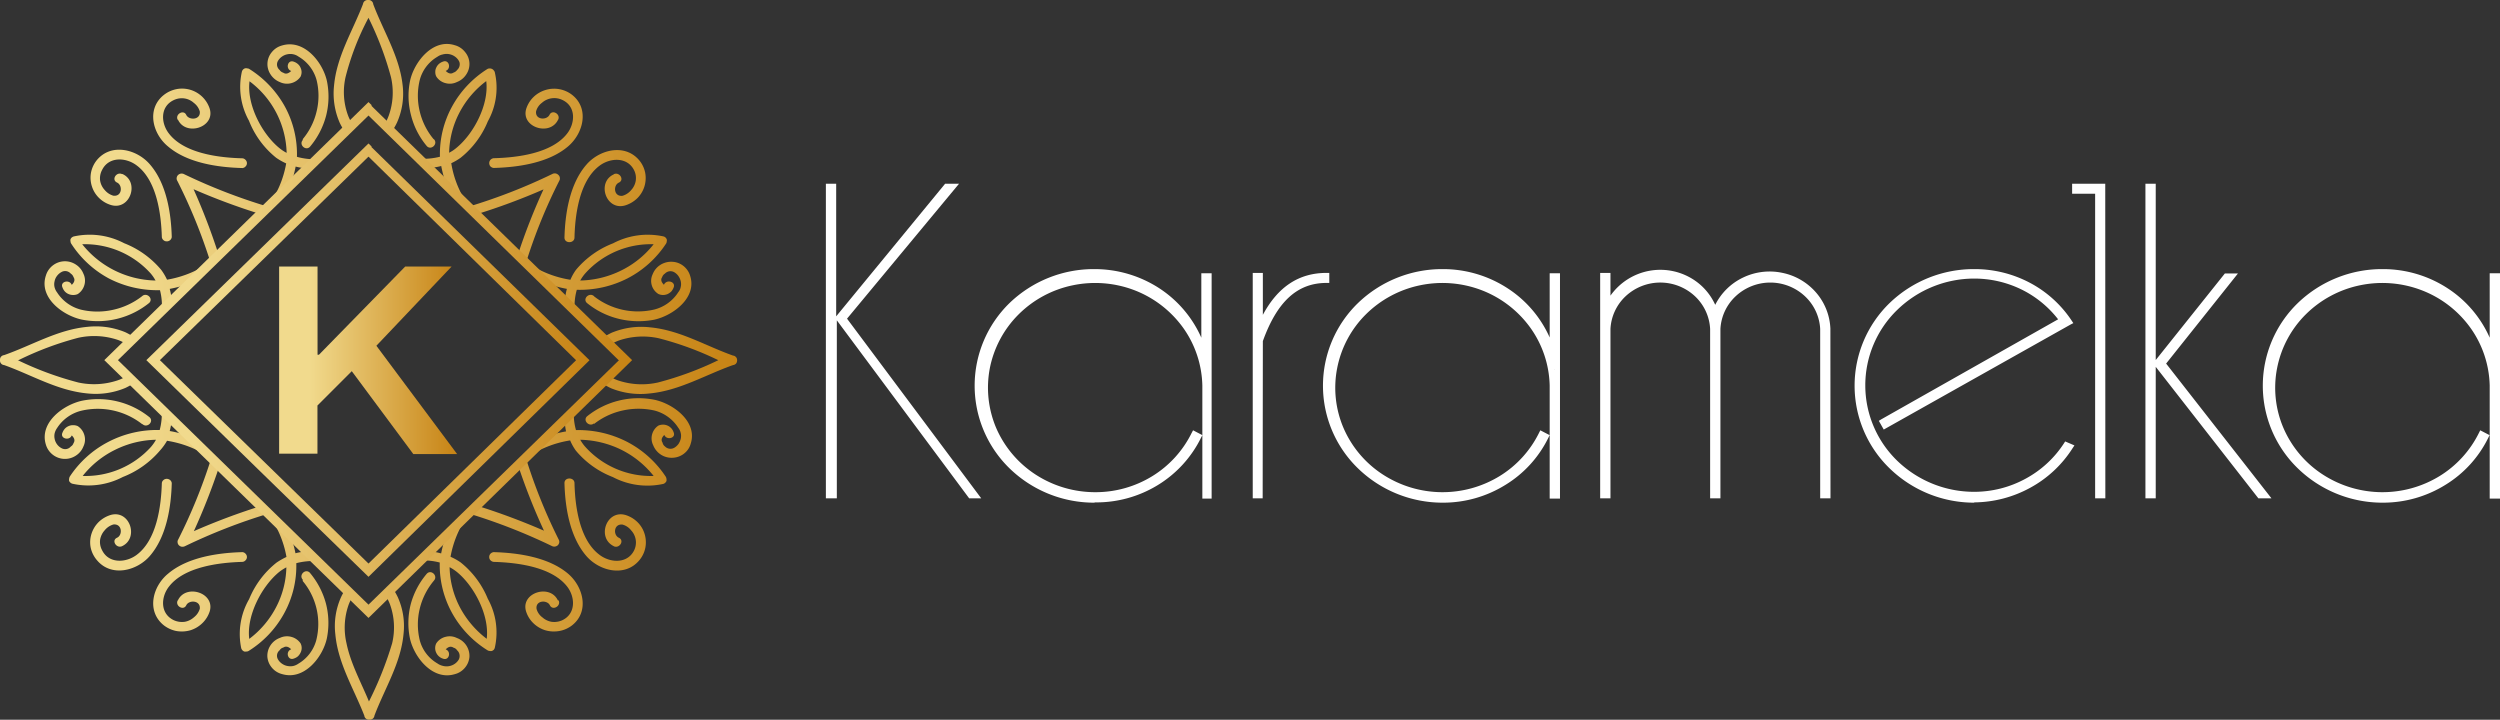 <?xml version="1.0" encoding="UTF-8"?> <svg xmlns="http://www.w3.org/2000/svg" xmlns:xlink="http://www.w3.org/1999/xlink" viewBox="0 0 269.41 77.56"><rect x="0" y="0" width="269.41" height="77.56" fill="#333333" stroke="none"/> <defs> <style>.cls-1{fill:#fff;}.cls-2{fill:url(#Безымянный_градиент_7);}.cls-3{fill:url(#Безымянный_градиент_7-2);}.cls-4{fill:url(#Безымянный_градиент_7-3);}.cls-5{fill:url(#Безымянный_градиент_7-4);}</style> <linearGradient id="Безымянный_градиент_7" y1="-458.12" x2="79.45" y2="-458.12" gradientTransform="matrix(1, 0, 0, -1, 0, -419.34)" gradientUnits="userSpaceOnUse"> <stop offset="0.17" stop-color="#f1da8d"></stop> <stop offset="1" stop-color="#c78314"></stop> </linearGradient> <linearGradient id="Безымянный_градиент_7-2" x1="11.24" y1="38.81" x2="68.12" y2="38.81" gradientTransform="matrix(1, 0, 0, 1, 0, 0)" xlink:href="#Безымянный_градиент_7"></linearGradient> <linearGradient id="Безымянный_градиент_7-3" x1="15.77" y1="38.81" x2="63.57" y2="38.81" gradientTransform="matrix(1, 0, 0, 1, 0, 0)" xlink:href="#Безымянный_градиент_7"></linearGradient> <linearGradient id="Безымянный_градиент_7-4" x1="30.08" y1="38.81" x2="49.26" y2="38.81" gradientTransform="matrix(1, 0, 0, 1, 0, 0)" xlink:href="#Безымянный_градиент_7"></linearGradient> </defs> <g id="Слой_2" data-name="Слой 2"> <g id="B"> <path class="cls-1" d="M256.76,54.17a13.08,13.08,0,0,1-9.13-3.69,12.4,12.4,0,0,1,0-17.83A13.08,13.08,0,0,1,256.76,29a12.75,12.75,0,0,1,6.9,2,12.25,12.25,0,0,1,4.64,5.39V29.45h1.11V53.73H268.3V41.56a11.14,11.14,0,0,0-2.06-6.21A11.55,11.55,0,0,0,261,31.29a11.83,11.83,0,0,0-6.66-.55,11.63,11.63,0,0,0-5.86,3.14,11.17,11.17,0,0,0-3.09,5.79,11,11,0,0,0,.7,6.49,11.32,11.32,0,0,0,4.26,5,11.8,11.8,0,0,0,12.54.15,11.36,11.36,0,0,0,4.25-4.66l.14-.28,1,.52-.12.26a12.26,12.26,0,0,1-4.65,5.11A12.73,12.73,0,0,1,256.76,54.17Zm-44,0a13.07,13.07,0,0,1-9.12-3.69,12.4,12.4,0,0,1,0-17.83A13.07,13.07,0,0,1,212.74,29a12.73,12.73,0,0,1,6,1.47,12.3,12.3,0,0,1,4.51,4.08l.18.27-.29.15L203,46.29l-.53-.94.26-.16,19.06-10.78a11.33,11.33,0,0,0-4-3.24,11.6,11.6,0,0,0-5-1.15,11.92,11.92,0,0,0-8.33,3.37,11.32,11.32,0,0,0,0,16.27A11.92,11.92,0,0,0,212.74,53a11.55,11.55,0,0,0,5.52-1.4,11.35,11.35,0,0,0,4.15-3.81l.14-.22,1,.43-.2.3a12.44,12.44,0,0,1-4.54,4.25,12.79,12.79,0,0,1-6.08,1.59Zm-57.28,0a13.08,13.08,0,0,1-9.13-3.69,12.4,12.4,0,0,1,0-17.83A13.08,13.08,0,0,1,155.46,29a12.75,12.75,0,0,1,6.9,2A12.25,12.25,0,0,1,167,36.37V29.45h1.11V53.73H167V41.56a11.14,11.14,0,0,0-2.06-6.21,11.6,11.6,0,0,0-5.23-4.06,11.83,11.83,0,0,0-6.66-.55,11.63,11.63,0,0,0-5.86,3.14,11.17,11.17,0,0,0-3.09,5.79,11,11,0,0,0,.7,6.49,11.32,11.32,0,0,0,4.26,5,11.8,11.8,0,0,0,12.54.15,11.36,11.36,0,0,0,4.25-4.66l.14-.28,1,.52-.12.26a12.26,12.26,0,0,1-4.65,5.11A12.73,12.73,0,0,1,155.46,54.17Zm12-14.4a.21.21,0,0,0,0,.11Zm-49.55,14.4a13.08,13.08,0,0,1-9.13-3.69,12.43,12.43,0,0,1,0-17.83A13.08,13.08,0,0,1,117.92,29a12.81,12.81,0,0,1,6.91,2,12.29,12.29,0,0,1,4.63,5.39V29.45h1.11V53.73h-1V41.56a11.13,11.13,0,0,0-2.05-6.21,11.6,11.6,0,0,0-5.23-4.06,11.84,11.84,0,0,0-6.66-.55,11.59,11.59,0,0,0-5.86,3.14,11.26,11.26,0,0,0-3.1,5.79,11.12,11.12,0,0,0,.7,6.49,11.38,11.38,0,0,0,4.26,5,11.79,11.79,0,0,0,6.4,1.88,11.66,11.66,0,0,0,6.15-1.73,11.34,11.34,0,0,0,4.24-4.66l.15-.28,1,.52-.13.26a12.38,12.38,0,0,1-4.68,5.13,12.7,12.7,0,0,1-6.77,1.86Zm126.85-.47h-1.41L232.31,39.53V53.7H231.2V19.8h1.11v19l7.45-9.33h1.41l-7.74,9.71Zm-17.9,0h-1.1V20.88H223.3V19.8h3.57Zm-29.62,0h-1.11V35.44a5.2,5.2,0,0,0-1.67-3.54,5.46,5.46,0,0,0-7.41,0,5.2,5.2,0,0,0-1.67,3.54V53.7h-1.11V35.44a5.19,5.19,0,0,0-1.66-3.54,5.47,5.47,0,0,0-7.42,0,5.19,5.19,0,0,0-1.66,3.54V53.7h-1.11V29.41h1.11v2.45a6.58,6.58,0,0,1,9.14-1.6,6.36,6.36,0,0,1,2.15,2.59,6.45,6.45,0,0,1,3-2.94,6.6,6.6,0,0,1,4.22-.51,6.52,6.52,0,0,1,3.65,2.13,6.33,6.33,0,0,1,1.54,3.87Zm-61.19,0H135V29.41h1.09v4.52c1.61-3,3.86-4.52,6.86-4.52h.3v1.08h-.3c-3.14,0-5.32,2-6.86,6.27Zm-30.33,0h-1.3L90.18,34.52V53.7H89V19.8h1.11V34.09L101.85,19.8h1.5L91.28,34.34Z"></path> <path class="cls-2" d="M18.52,32.4a7.87,7.87,0,0,0-.23-1.27,13.28,13.28,0,0,0,2.08-.56l3.19-3.12a68.42,68.42,0,0,0-2.7-7.06,69.12,69.12,0,0,0,7.24,2.69L31.28,20a12.26,12.26,0,0,0,.58-2.05,7.05,7.05,0,0,0,1.3.21l1.05-1A7.25,7.25,0,0,1,32,16.9a10.72,10.72,0,0,0-1.29-5.4,11.13,11.13,0,0,0-3.85-4.07.46.46,0,0,0-.23-.06.4.4,0,0,0-.24,0,.46.46,0,0,0-.2.13.5.5,0,0,0-.12.21,7.5,7.5,0,0,0,.76,5.3A9.58,9.58,0,0,0,29.76,17a6.38,6.38,0,0,0,1.08.61,10.92,10.92,0,0,1-2,4.65,61.69,61.69,0,0,1-9-3.49.56.56,0,0,0-.65.09.51.51,0,0,0-.15.3.48.48,0,0,0,.07.33,58,58,0,0,1,3.56,8.74A11.5,11.5,0,0,1,18,30.14a6.16,6.16,0,0,0-.62-1.05,9.91,9.91,0,0,0-4-2.88,8,8,0,0,0-5.43-.73.61.61,0,0,0-.21.11.52.52,0,0,0-.14.19.51.51,0,0,0,0,.24.48.48,0,0,0,.07.23A11.05,11.05,0,0,0,11.72,30a11.37,11.37,0,0,0,5.52,1.27,6.58,6.58,0,0,1,.19,2.16l1.06-1ZM20.4,47a12.84,12.84,0,0,0-2.11-.55,8,8,0,0,0,.23-1.28l-1.09-1a6.91,6.91,0,0,1-.22,2.17,11.37,11.37,0,0,0-5.52,1.27,11.08,11.08,0,0,0-4.17,3.75.62.62,0,0,0-.07.23.67.67,0,0,0,0,.24.55.55,0,0,0,.15.19.53.53,0,0,0,.21.11,8,8,0,0,0,5.43-.73,10,10,0,0,0,4-2.85A5.88,5.88,0,0,0,18,47.5a11.51,11.51,0,0,1,4.76,1.9,58.14,58.14,0,0,1-3.56,8.75.45.45,0,0,0-.06.32.48.48,0,0,0,.15.3.57.57,0,0,0,.31.15.63.63,0,0,0,.33-.06,61.79,61.79,0,0,1,8.94-3.49,11,11,0,0,1,2,4.65,7.56,7.56,0,0,0-1.07.61,9.7,9.7,0,0,0-2.95,3.93A7.51,7.51,0,0,0,26,69.87a.59.59,0,0,0,.12.2.56.56,0,0,0,.2.14.66.66,0,0,0,.24,0,.46.46,0,0,0,.23-.06,10.94,10.94,0,0,0,3.84-4.07,10.61,10.61,0,0,0,1.3-5.39,7.2,7.2,0,0,1,2.22-.22l-1-1.06a7.3,7.3,0,0,0-1.31.21,12.12,12.12,0,0,0-.57-2l-3.18-3.08a70.81,70.81,0,0,0-7.2,2.7,70,70,0,0,0,2.77-7.07L20.44,47ZM46.73,62.61a7.4,7.4,0,0,0-1.5,3,7.24,7.24,0,0,0,0,3.37,4.1,4.1,0,0,0,1.9,2.51,1.64,1.64,0,0,0,.57.26A1.55,1.55,0,0,0,49,71.54a1.42,1.42,0,0,0,.43-.45.83.83,0,0,0,.09-.54.79.79,0,0,0-.26-.47.63.63,0,0,0-.38-.28c-.27-.18-.55-.13-.85.18.64.24.36,1.25-.29,1a1.14,1.14,0,0,1-.43-.24,1.17,1.17,0,0,1-.3-.4,1.15,1.15,0,0,1,0-1,1.65,1.65,0,0,1,1-.71,1.72,1.72,0,0,1,1.22.12,2.06,2.06,0,0,1,1.36,2,2.05,2.05,0,0,1-.48,1.2,2.08,2.08,0,0,1-1.1.7c-2.4.72-4.38-1.83-4.83-3.83a8.29,8.29,0,0,1,.09-3.74A8.47,8.47,0,0,1,46,61.82c.47-.49,1.23.25.76.75ZM15.31,45.7a7.76,7.76,0,0,0-6.54-1.44,4.33,4.33,0,0,0-2.62,1.87,1.68,1.68,0,0,0-.26.56,1.4,1.4,0,0,0,0,.61,1.46,1.46,0,0,0,.25.57,1.39,1.39,0,0,0,.46.41.81.81,0,0,0,.55.11.78.78,0,0,0,.48-.27.65.65,0,0,0,.29-.36c.18-.27.12-.54-.19-.84-.24.62-1.28.35-1-.29a1.38,1.38,0,0,1,.25-.42,1.14,1.14,0,0,1,.41-.29,1.09,1.09,0,0,1,.5-.1,1.16,1.16,0,0,1,.49.1,1.72,1.72,0,0,1,.72,1,1.69,1.69,0,0,1-.11,1.19,2.08,2.08,0,0,1-.83,1,2.13,2.13,0,0,1-2.5-.13,2.14,2.14,0,0,1-.72-1.08c-.72-2.35,1.87-4.28,3.92-4.72a8.82,8.82,0,0,1,7.26,1.79c.5.46-.26,1.2-.76.74ZM32.62,15a7.22,7.22,0,0,0,1.5-3,7.07,7.07,0,0,0,0-3.36A4.2,4.2,0,0,0,32.17,6.1a1.46,1.46,0,0,0-.57-.25,1.48,1.48,0,0,0-.63,0,1.51,1.51,0,0,0-.57.24,1.42,1.42,0,0,0-.43.45.77.77,0,0,0-.11.53.81.81,0,0,0,.28.48.67.67,0,0,0,.38.28c.26.18.54.12.86-.18-.65-.24-.37-1.26.28-1a1.29,1.29,0,0,1,.44.25,1.06,1.06,0,0,1,.29.4,1.13,1.13,0,0,1,.11.48,1.16,1.16,0,0,1-.11.48,1.74,1.74,0,0,1-1,.7,1.77,1.77,0,0,1-1.22-.11,2.12,2.12,0,0,1-1-.81,2,2,0,0,1,.13-2.43,2.09,2.09,0,0,1,1.1-.71c2.4-.71,4.39,1.83,4.83,3.83a8.33,8.33,0,0,1-.09,3.75,8.56,8.56,0,0,1-1.74,3.34c-.47.49-1.23-.25-.76-.74ZM64,31.92a7.68,7.68,0,0,0,6.53,1.43,4.33,4.33,0,0,0,2.57-1.87,1.26,1.26,0,0,0,.26-.56,1.4,1.4,0,0,0,0-.61,1.66,1.66,0,0,0-.25-.56,1.42,1.42,0,0,0-.46-.42.82.82,0,0,0-1,.16.68.68,0,0,0-.29.37c-.18.26-.11.53.19.83.25-.62,1.29-.36,1.05.28a1.43,1.43,0,0,1-.25.43,1.46,1.46,0,0,1-.41.29,1.24,1.24,0,0,1-.5.1,1.21,1.21,0,0,1-.49-.11,1.66,1.66,0,0,1-.61-2.14,2.08,2.08,0,0,1,.83-1,2.18,2.18,0,0,1,1.27-.33,2.06,2.06,0,0,1,1.22.46,2.1,2.1,0,0,1,.72,1.08c.74,2.34-1.87,4.28-3.92,4.71a8.91,8.91,0,0,1-3.81-.11,8.65,8.65,0,0,1-3.4-1.7c-.5-.46.26-1.19.77-.73ZM64,45.7a7.67,7.67,0,0,1,3.09-1.46,7.83,7.83,0,0,1,3.44,0,4.33,4.33,0,0,1,2.57,1.87,1.37,1.37,0,0,1,.26.56,1.4,1.4,0,0,1,0,.61,1.71,1.71,0,0,1-.25.57,1.51,1.51,0,0,1-.46.41.82.82,0,0,1-1-.16.63.63,0,0,1-.25-.4c-.18-.27-.11-.53.19-.83.25.61,1.29.35,1-.29a1.24,1.24,0,0,0-.25-.43,1.22,1.22,0,0,0-.41-.29,1.19,1.19,0,0,0-.49-.1,1.25,1.25,0,0,0-.5.11A1.66,1.66,0,0,0,70.4,48a2.13,2.13,0,0,0,2.1,1.33,2.12,2.12,0,0,0,1.23-.46,2,2,0,0,0,.71-1.08c.74-2.34-1.87-4.28-3.92-4.71a8.85,8.85,0,0,0-7.25,1.78c-.51.46.25,1.21.76.75ZM32.62,62.61A7.2,7.2,0,0,1,34.08,69a4.21,4.21,0,0,1-1.91,2.51,1.64,1.64,0,0,1-.57.26,1.62,1.62,0,0,1-.62,0,1.49,1.49,0,0,1-.58-.24,1.42,1.42,0,0,1-.43-.45.78.78,0,0,1-.11-.54.77.77,0,0,1,.28-.47.69.69,0,0,1,.16-.18.62.62,0,0,1,.22-.1c.26-.18.55-.13.86.18-.65.24-.37,1.25.28,1a1.26,1.26,0,0,0,.44-.24,1.28,1.28,0,0,0,.29-.4,1.1,1.1,0,0,0,0-1,1.74,1.74,0,0,0-1-.7,1.77,1.77,0,0,0-1.22.11,2.06,2.06,0,0,0-1.36,2,2.05,2.05,0,0,0,.48,1.2,2.08,2.08,0,0,0,1.1.7c2.4.72,4.39-1.83,4.83-3.83a8.33,8.33,0,0,0-.09-3.75,8.63,8.63,0,0,0-1.74-3.34c-.47-.49-1.23.25-.76.75ZM15.31,31.92a7.77,7.77,0,0,1-3.1,1.46,7.68,7.68,0,0,1-3.44,0,4.33,4.33,0,0,1-2.62-1.87,1.53,1.53,0,0,1-.27-.56,1.34,1.34,0,0,1,0-.63,1.38,1.38,0,0,1,.25-.57,1.47,1.47,0,0,1,.47-.42.81.81,0,0,1,.55-.11.83.83,0,0,1,.48.27.7.7,0,0,1,.29.37c.18.27.12.54-.19.84-.24-.63-1.28-.36-1,.27a1.31,1.31,0,0,0,.25.43,1.14,1.14,0,0,0,.41.29,1.24,1.24,0,0,0,.5.1,1.16,1.16,0,0,0,.49-.1,1.72,1.72,0,0,0,.72-1,1.69,1.69,0,0,0-.11-1.19,2.08,2.08,0,0,0-.83-1,2.13,2.13,0,0,0-2.5.13,2.14,2.14,0,0,0-.72,1.08C4.17,32.07,6.76,34,8.81,34.44a8.82,8.82,0,0,0,7.26-1.79c.5-.46-.26-1.19-.76-.73ZM46.73,15a7.34,7.34,0,0,1-1.5-3,7.2,7.2,0,0,1,0-3.36,4.12,4.12,0,0,1,1.9-2.52,1.53,1.53,0,0,1,.57-.25A1.55,1.55,0,0,1,49,6.08a1.42,1.42,0,0,1,.43.45.71.71,0,0,1,.1.53.78.78,0,0,1-.27.48.72.72,0,0,1-.38.28c-.27.18-.55.12-.85-.18.64-.24.36-1.26-.29-1a1.29,1.29,0,0,0-.44.25,1.18,1.18,0,0,0-.29.4,1,1,0,0,0-.1.48,1,1,0,0,0,.11.48,1.65,1.65,0,0,0,1,.71,1.72,1.72,0,0,0,1.22-.12,2.07,2.07,0,0,0,1-.81,2,2,0,0,0-.13-2.43A2.09,2.09,0,0,0,49,4.87c-2.38-.75-4.36,1.83-4.8,3.79a8.15,8.15,0,0,0,.09,3.74A8.32,8.32,0,0,0,46,15.75c.47.49,1.24-.25.76-.75ZM60.2,64.7c.29.61-.64,1.14-.94.53s-1.56-.55-1.44.38a1.67,1.67,0,0,0,.63.92,2,2,0,0,0,1,.48,2.11,2.11,0,0,0,1.14-.17c1.5-.71,1.4-2.52.52-3.64-1.66-2.12-5.38-2.58-7.92-2.65a.57.57,0,0,1-.34-.18.48.48,0,0,1-.13-.34.49.49,0,0,1,.13-.35.57.57,0,0,1,.34-.18c2.68.07,5.93.56,8,2.3,1.66,1.39,2.37,4.08.46,5.59a3.13,3.13,0,0,1-1.38.61,3.35,3.35,0,0,1-1.51-.08,3.2,3.2,0,0,1-1.29-.77,3,3,0,0,1-.78-1.27c-.61-2,2.57-3,3.43-1.18ZM13.15,58.86c-.62.27-1.17-.63-.54-.91s.56-1.53-.39-1.43a1.9,1.9,0,0,0-.94.63,2,2,0,0,0-.49,1A1.86,1.86,0,0,0,11,59.29c.72,1.47,2.57,1.37,3.72.51,2.18-1.62,2.65-5.27,2.72-7.74a.48.48,0,0,1,.18-.33.54.54,0,0,1,.35-.13.59.59,0,0,1,.36.13.52.52,0,0,1,.18.33c-.07,2.61-.57,5.78-2.36,7.85-1.41,1.63-4.17,2.31-5.71.45A3.07,3.07,0,0,1,9.77,59a3,3,0,0,1,.09-1.48,3.11,3.11,0,0,1,.78-1.27,3.22,3.22,0,0,1,1.3-.76C14,54.92,15,58,13.15,58.86Zm6-45.95c-.3-.6.63-1.14.92-.53s1.57.56,1.46-.37a1.76,1.76,0,0,0-.64-.92,1.92,1.92,0,0,0-1-.48,2,2,0,0,0-1.15.17c-1.51.7-1.41,2.51-.52,3.63,1.65,2.13,5.39,2.59,7.92,2.65a.52.52,0,0,1,.33.18.5.5,0,0,1,.14.35.49.49,0,0,1-.14.34.52.52,0,0,1-.33.18c-2.68-.07-5.93-.55-8-2.3-1.72-1.38-2.38-4.08-.48-5.58A3.2,3.2,0,0,1,19,9.61a3.13,3.13,0,0,1,3.6,2.11c.61,2-2.57,3-3.42,1.18Zm47,5.86c.62-.28,1.17.62.54.91s-.56,1.53.39,1.42a1.88,1.88,0,0,0,.94-.62,1.94,1.94,0,0,0,.49-1,1.89,1.89,0,0,0-.17-1.12c-.72-1.47-2.57-1.37-3.72-.51-2.18,1.62-2.65,5.27-2.71,7.74,0,.67-1.1.68-1.08,0,.07-2.61.57-5.78,2.36-7.84,1.41-1.64,4.17-2.32,5.71-.46a3,3,0,0,1,.63,1.34,3.06,3.06,0,0,1-.87,2.75,3.28,3.28,0,0,1-1.3.76c-2.07.59-3.09-2.51-1.21-3.35Zm0,40.1c.62.27,1.17-.63.54-.92s-.56-1.52.39-1.42a1.78,1.78,0,0,1,.94.63,1.92,1.92,0,0,1,.32,2.14c-.72,1.47-2.57,1.37-3.72.5-2.18-1.61-2.65-5.26-2.71-7.73,0-.67-1.1-.68-1.08,0,.07,2.61.57,5.78,2.36,7.85,1.41,1.63,4.17,2.31,5.71.45A3,3,0,0,0,69.55,59a3.09,3.09,0,0,0-.09-1.48,3,3,0,0,0-.78-1.27,3.17,3.17,0,0,0-1.3-.76C65.31,54.93,64.29,58,66.17,58.87Zm-47,5.83c-.3.61.63,1.14.92.53s1.57-.55,1.46.38a1.84,1.84,0,0,1-.64.92,2,2,0,0,1-1,.48,2.15,2.15,0,0,1-1.15-.17c-1.51-.71-1.41-2.52-.52-3.64,1.65-2.12,5.39-2.58,7.92-2.65a.52.52,0,0,0,.33-.18.49.49,0,0,0,.14-.34.5.5,0,0,0-.14-.35.52.52,0,0,0-.33-.18c-2.68.07-5.93.56-8,2.3-1.72,1.39-2.38,4.08-.48,5.59A3.24,3.24,0,0,0,19,68a3.39,3.39,0,0,0,1.52-.08,3.2,3.2,0,0,0,1.29-.77,3.07,3.07,0,0,0,.79-1.27c.6-2-2.58-3-3.43-1.18Zm-6-45.94c-.62-.28-1.17.62-.54.91s.56,1.53-.39,1.42a1.88,1.88,0,0,1-.94-.62,1.94,1.94,0,0,1-.49-1A1.89,1.89,0,0,1,11,18.32c.72-1.47,2.57-1.37,3.72-.5,2.18,1.61,2.65,5.26,2.72,7.73a.48.48,0,0,0,.18.33.49.49,0,0,0,.35.13.53.53,0,0,0,.36-.13.52.52,0,0,0,.18-.33c-.07-2.61-.57-5.78-2.36-7.84-1.41-1.64-4.17-2.32-5.71-.46a3.07,3.07,0,0,0-.63,1.34,3,3,0,0,0,.09,1.48,3,3,0,0,0,.78,1.27,3.11,3.11,0,0,0,1.3.76c2.06.59,3.09-2.51,1.21-3.35Zm47-5.86c.29-.6-.63-1.14-.93-.53s-1.56.56-1.45-.37a1.69,1.69,0,0,1,.63-.92,2,2,0,0,1,2.2-.31c1.5.7,1.39,2.51.51,3.63-1.65,2.13-5.38,2.59-7.92,2.65a.57.57,0,0,0-.34.18.54.54,0,0,0,0,.7.61.61,0,0,0,.34.17c2.68-.07,5.93-.55,8-2.3,1.66-1.38,2.37-4.08.46-5.58a3.17,3.17,0,0,0-2.87-.52,3.18,3.18,0,0,0-1.29.76,3.07,3.07,0,0,0-.78,1.26c-.61,2,2.57,3,3.43,1.18ZM48.1,57.64a12.81,12.81,0,0,0-.56,2,7.25,7.25,0,0,0-1.3-.24l-1.07,1a7.2,7.2,0,0,1,2.22.22,10.69,10.69,0,0,0,1.3,5.39,11,11,0,0,0,3.85,4.07.48.48,0,0,0,.23.07.51.51,0,0,0,.24,0,.63.63,0,0,0,.2-.13.53.53,0,0,0,.11-.21,7.47,7.47,0,0,0-.75-5.28,9.72,9.72,0,0,0-2.94-3.93A6.38,6.38,0,0,0,48.55,60a11.27,11.27,0,0,1,2-4.65,62,62,0,0,1,8.92,3.49.56.56,0,0,0,.34.06.6.6,0,0,0,.31-.15.57.57,0,0,0,.15-.3.51.51,0,0,0-.07-.32,58,58,0,0,1-3.52-8.75,11.41,11.41,0,0,1,4.76-1.92,5.71,5.71,0,0,0,.6,1.08,9.73,9.73,0,0,0,4,2.87,8,8,0,0,0,5.43.74.45.45,0,0,0,.21-.12.52.52,0,0,0,.14-.19.67.67,0,0,0,0-.24.57.57,0,0,0-.07-.22,11.15,11.15,0,0,0-4.16-3.76,11.48,11.48,0,0,0-5.52-1.27,6.55,6.55,0,0,1-.23-2.16l-1,1A8,8,0,0,0,61,46.49,13.68,13.68,0,0,0,59,47l-3.18,3.11a67.18,67.18,0,0,0,2.8,7.08,71.5,71.5,0,0,0-7.24-2.7l-3.19,3.11ZM59,30.57a13.41,13.41,0,0,0,2.09.56,6.89,6.89,0,0,0-.22,1.27l1.06,1a6.38,6.38,0,0,1,.23-2.17A11.31,11.31,0,0,0,67.62,30a11,11,0,0,0,4.16-3.75.48.48,0,0,0,.07-.23.45.45,0,0,0,0-.23.5.5,0,0,0-.13-.19.45.45,0,0,0-.21-.12,8,8,0,0,0-5.44.74,9.8,9.8,0,0,0-4,2.86,5.34,5.34,0,0,0-.6,1.07,11.41,11.41,0,0,1-4.76-1.92,57.11,57.11,0,0,1,3.56-8.75.45.45,0,0,0,.06-.32.44.44,0,0,0-.15-.3.56.56,0,0,0-.32-.17.55.55,0,0,0-.36.07,60.66,60.66,0,0,1-8.94,3.49,10.94,10.94,0,0,1-1.93-4.66A6.38,6.38,0,0,0,49.64,17a9.68,9.68,0,0,0,2.93-3.92,7.42,7.42,0,0,0,.75-5.3.45.45,0,0,0-.11-.19A.52.52,0,0,0,53,7.42a.58.58,0,0,0-.45,0,11,11,0,0,0-3.84,4.07,10.63,10.63,0,0,0-1.3,5.4,7.16,7.16,0,0,1-2.21.21l1.05,1a7.05,7.05,0,0,0,1.3-.21A12.23,12.23,0,0,0,48.14,20l3.19,3.1a69.12,69.12,0,0,0,7.24-2.69,66,66,0,0,0-2.77,7.07L59,30.57Zm-57,8.24A33.91,33.91,0,0,1,8.44,36.4a8,8,0,0,1,4.29.24,6.08,6.08,0,0,1,1,.49l.77-.75a6.49,6.49,0,0,0-1-.58,8.29,8.29,0,0,0-4.06-.58c-3.21.29-6,2-9,3.05a.51.51,0,0,0-.31.15.48.48,0,0,0-.13.3v.17a.48.48,0,0,0,.13.3.46.46,0,0,0,.31.15c3,1.07,5.75,2.76,9,3.06a8.29,8.29,0,0,0,4.06-.59,6.49,6.49,0,0,0,1-.58l-.77-.75a4.56,4.56,0,0,1-1,.49,8,8,0,0,1-4.29.25,35.29,35.29,0,0,1-6.53-2.41Zm37.8,36.88c-.85-2.09-2-4.13-2.46-6.37a7.44,7.44,0,0,1,.24-4.18,5,5,0,0,1,.52-1l-.77-.76a5.13,5.13,0,0,0-.59,1,7.61,7.61,0,0,0-.6,4c.29,3.13,2,5.86,3.12,8.74a.48.48,0,0,0,.47.43h.16a.48.48,0,0,0,.46-.43c1.09-2.89,2.83-5.61,3.13-8.74a7.61,7.61,0,0,0-.6-4,5.67,5.67,0,0,0-.59-1l-.77.76a5,5,0,0,1,.51,1,7.35,7.35,0,0,1,.23,4.18A38.12,38.12,0,0,1,39.71,75.69ZM77.42,38.81a35.19,35.19,0,0,1-6.52,2.41A8,8,0,0,1,66.62,41a4.56,4.56,0,0,1-1-.49l-.77.75a6.39,6.39,0,0,0,1,.58A8.43,8.43,0,0,0,70,42.4c3.21-.3,6-2,9-3.06a.49.49,0,0,0,.3-.14.48.48,0,0,0,.13-.31.06.06,0,0,0,0-.06v0a.06.06,0,0,0,0-.06.43.43,0,0,0-.13-.3.46.46,0,0,0-.3-.15c-3-1.06-5.75-2.76-9-3.05a8.33,8.33,0,0,0-4.07.58,6.39,6.39,0,0,0-1,.58l.77.75a5.7,5.7,0,0,1,1-.49,8,8,0,0,1,4.28-.24,33.82,33.82,0,0,1,6.52,2.41ZM39.71,1.92A34.62,34.62,0,0,1,42.13,8.3a7.39,7.39,0,0,1-.23,4.14,6.09,6.09,0,0,1-.47,1l.77.75a5.59,5.59,0,0,0,.59-1,7.63,7.63,0,0,0,.6-4c-.34-3.13-2.08-5.83-3.17-8.74a.46.46,0,0,0-.15-.31A.49.49,0,0,0,39.76,0h-.17a.53.53,0,0,0-.31.13.49.49,0,0,0-.16.3C38,3.35,36.29,6.05,36,9.21a7.89,7.89,0,0,0,.6,4,6.16,6.16,0,0,0,.59,1L38,13.4a4.74,4.74,0,0,1-.51-1,7.3,7.3,0,0,1-.24-4.14A28.44,28.44,0,0,1,39.71,1.92Zm8.74,59.2a5.13,5.13,0,0,1,.79.52c1.87,1.53,3.52,4.69,3.21,7.2a10.27,10.27,0,0,1-2.9-3.42A9.8,9.8,0,0,1,48.45,61.12ZM16.81,47.39a4.93,4.93,0,0,1-.53.76,9.51,9.51,0,0,1-7.37,3.14,10.2,10.2,0,0,1,3.5-2.82,10.35,10.35,0,0,1,4.4-1.08ZM30.9,16.48a4.69,4.69,0,0,1-.79-.52c-1.88-1.53-3.53-4.68-3.22-7.2a9.94,9.94,0,0,1,4,7.72ZM62.53,30.23a4.46,4.46,0,0,1,.54-.77,9.51,9.51,0,0,1,7.37-3.14,10.14,10.14,0,0,1-3.5,2.83,10.39,10.39,0,0,1-4.41,1.08Zm7.91,21.06a9.52,9.52,0,0,1-7.37-3.14,4.38,4.38,0,0,1-.54-.76,10.53,10.53,0,0,1,4.41,1.07,10.35,10.35,0,0,1,3.5,2.83ZM26.86,68.85c-.31-2.51,1.34-5.66,3.21-7.2a5.07,5.07,0,0,1,.79-.51,9.71,9.71,0,0,1-1.11,4.3A10.09,10.09,0,0,1,26.86,68.85Zm-18-42.53a9.54,9.54,0,0,1,7.37,3.14,4.4,4.4,0,0,1,.53.77,10.36,10.36,0,0,1-7.9-3.91ZM52.4,8.74c.31,2.51-1.34,5.67-3.22,7.2a4.08,4.08,0,0,1-.78.52,9.76,9.76,0,0,1,1.1-4.3,10.06,10.06,0,0,1,2.9-3.42ZM25.78,25.23a.41.41,0,0,0-.09.1l-.19.26.64-.63-.26.18-.1.09Zm0,27.15a.43.43,0,0,0,.1.09l.26.18L25.5,52l.19.25a.41.41,0,0,0,.09.1Zm27.78,0a.47.47,0,0,0,.1-.1l.19-.25-.64.62.26-.18.09-.09Zm0-27.15-.09-.11-.27-.19.65.63-.19-.25a.47.47,0,0,0-.1-.1Z"></path> <path class="cls-3" d="M40,11.38,68.12,38.81,39.71,66.59,11.24,38.81,39.71,11l.37.36ZM66.66,38.81,39.71,12.45l-27,26.36,27,26.35,27-26.35Z"></path> <path class="cls-4" d="M40,15.82l23.53,23L39.71,62.16q-12-11.67-23.94-23.35L39.71,15.46l.37.36Zm22.08,23L39.71,16.88,17.23,38.81,39.71,60.73Z"></path> <path class="cls-5" d="M48.67,28.72h-5l-9.3,9.51h-.15V28.72H30.08V48.89h4.13V43.7L37.91,40l6.63,8.93h4.72l-8.7-11.67Z"></path> </g> </g> </svg> 